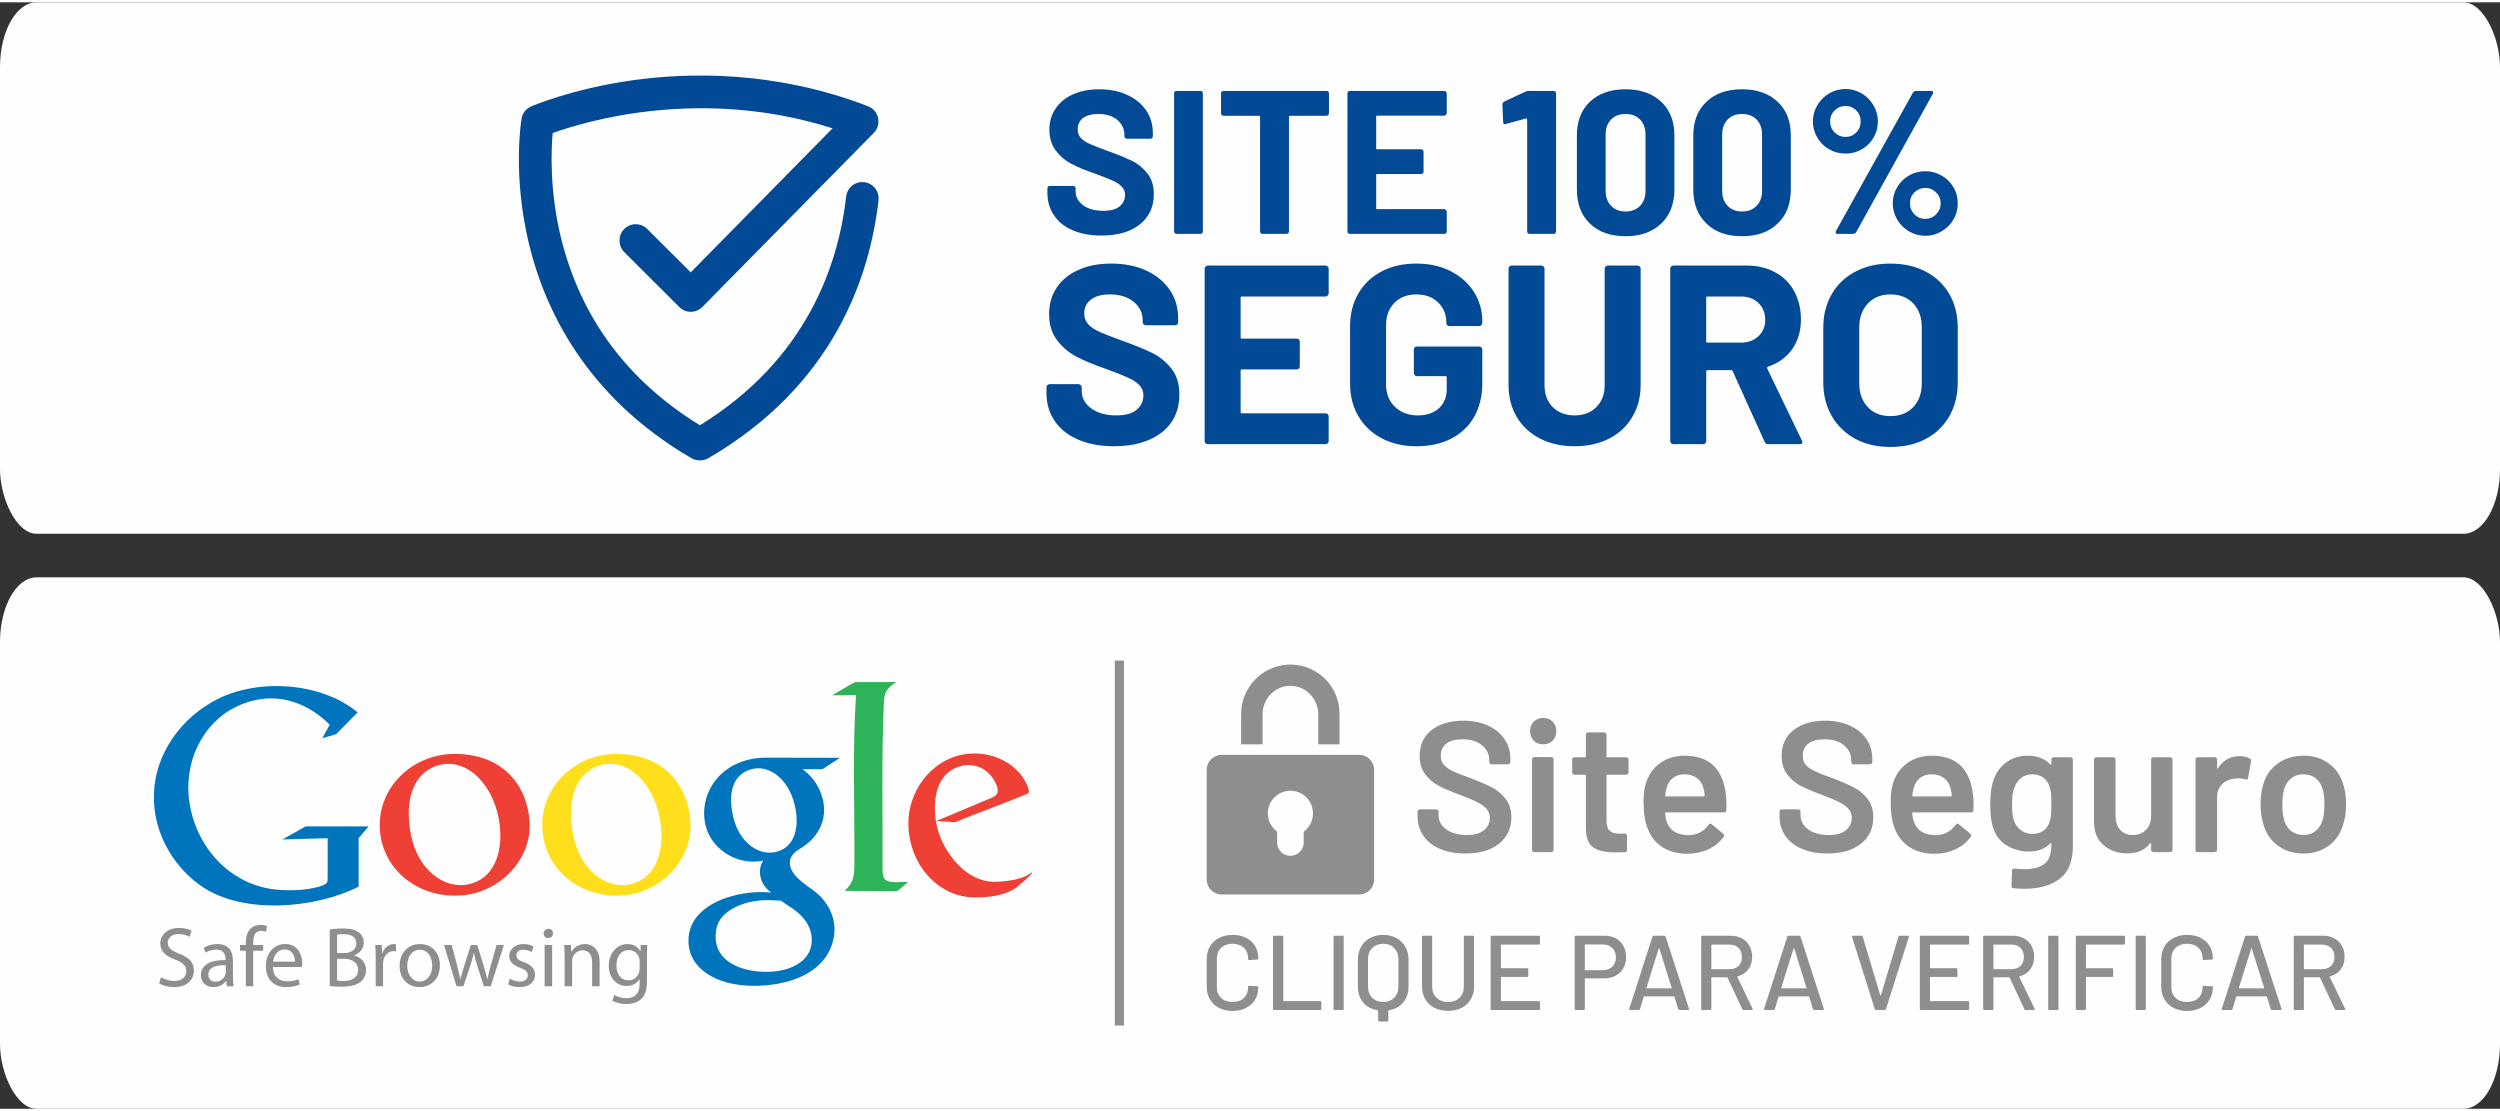 <?xml version="1.0" encoding="UTF-8"?>
<!-- Creator: CorelDRAW -->
<svg xmlns="http://www.w3.org/2000/svg" xmlns:xlink="http://www.w3.org/1999/xlink" xmlns:xodm="http://www.corel.com/coreldraw/odm/2003" xml:space="preserve" width="180px" height="80px" version="1.1" style="shape-rendering:geometricPrecision; text-rendering:geometricPrecision; image-rendering:optimizeQuality; fill-rule:evenodd; clip-rule:evenodd" viewBox="0 0 179.99 79.66">
 <rect x="0" y="0" width="179.99" height="79.66" fill="#333333" stroke="none"/>
 <defs>
  <style type="text/css">
   <![CDATA[
    .str0 {stroke:#8E8E8E;stroke-width:0.66;stroke-miterlimit:22.926}
    .fil8 {fill:none}
    .fil0 {fill:#FEFEFE}
    .fil6 {fill:#0075BE}
    .fil1 {fill:#024996}
    .fil5 {fill:#2EB458}
    .fil4 {fill:#EF4036}
    .fil7 {fill:#FFDF1B}
    .fil9 {fill:#024996;fill-rule:nonzero}
    .fil2 {fill:#8E8E8E;fill-rule:nonzero}
    .fil3 {fill:#8E8E8E;fill-rule:nonzero}
   ]]>
  </style>
 </defs>
 <g id="Camada_x0020_1">
  <rect class="fil0" width="179.99" height="38.26" rx="2.63" ry="4.66"></rect>
  <rect class="fil0" y="41.4" width="179.99" height="38.26" rx="2.63" ry="4.66"></rect>
  <path class="fil1" d="M50.39 32.98c-0.2,0 -0.41,-0.05 -0.59,-0.15 -7.7,-4.47 -10.62,-10.87 -11.72,-15.45 -1.19,-4.96 -0.56,-8.84 -0.53,-9 0.06,-0.39 0.32,-0.72 0.68,-0.88 0.12,-0.05 2.93,-1.27 7.32,-1.89 4.04,-0.57 10.27,-0.7 16.94,1.87 0.37,0.14 0.65,0.46 0.73,0.85 0.08,0.39 -0.03,0.79 -0.31,1.07l-12.34 12.53c-0.22,0.22 -0.52,0.35 -0.83,0.35 0,0 0,0 -0.01,0 -0.31,0 -0.6,-0.12 -0.82,-0.34l-3.97 -3.96c-0.45,-0.46 -0.45,-1.21 0,-1.66 0.46,-0.46 1.2,-0.46 1.66,0l3.13 3.12 10.21 -10.37c-9.52,-3.03 -17.87,-0.48 -20.15,0.34 -0.11,1.24 -0.23,4.12 0.59,7.51 1.41,5.76 4.77,10.31 10.01,13.53 7.67,-4.72 9.97,-11.53 10.53,-16.47 0.07,-0.64 0.65,-1.11 1.3,-1.03 0.64,0.07 1.1,0.65 1.03,1.3 -0.64,5.6 -3.28,13.36 -12.27,18.58 -0.18,0.1 -0.39,0.15 -0.59,0.15z"></path>
  <g id="_2340667679952">
   <path class="fil2" d="M93.86 59.71l0 0.79c0,0.52 -0.43,0.95 -0.96,0.95 -0.52,0 -0.95,-0.43 -0.95,-0.95l0 -0.79c-0.41,-0.3 -0.67,-0.78 -0.67,-1.32 0,-0.9 0.73,-1.63 1.62,-1.63 0.9,0 1.63,0.73 1.63,1.63 0,0.54 -0.26,1.02 -0.67,1.32zm4 -5.53l-9.91 0c-0.59,0 -1.07,0.48 -1.07,1.07l0 7.91c0,0.59 0.48,1.07 1.07,1.07l9.91 0c0.59,0 1.07,-0.48 1.07,-1.07l0 -7.91c0,-0.59 -0.48,-1.07 -1.07,-1.07z"></path>
   <path class="fil2" d="M96.44 51.22l0 0.06 0 1.18 0 0.96 -1.53 0 0 -0.96 0 -1.19c0,-1.05 -0.79,-1.96 -1.82,-2.05l-0.01 0 -0.04 -0.01 -0.05 0 0 0 -0.01 0 -0.02 0 -0.03 0 -0.05 0 -0.04 0 -0.01 0 -0.01 0 -0.01 0 -0.04 0 -0.04 0.01 -0.01 0 -0.03 0 -0.02 0c-1.01,0.12 -1.77,1.01 -1.77,2.05l0 1.19 0 0.96 -1.54 0 0 -0.96 0 -1.18 0 -0.06c0,-0.98 0.4,-1.86 1.04,-2.5 0.58,-0.58 1.36,-0.96 2.23,-1.03l0.01 0c0.02,0 0.05,0 0.08,-0.01l0.01 0c0.02,0 0.05,0 0.08,0l0 0 0.04 0 0.01 0 0.04 0 0.01 0 0.04 0 0 0 0.05 0 0 0c0.03,0 0.05,0 0.08,0l0.01 0c0.03,0.01 0.05,0.01 0.08,0.01l0.01 0c0.87,0.07 1.65,0.45 2.23,1.03 0.64,0.64 1.03,1.52 1.03,2.5z"></path>
  </g>
  <path class="fil3" d="M105.5 61.28c-0.7,0 -1.3,-0.11 -1.82,-0.33 -0.52,-0.22 -0.92,-0.53 -1.2,-0.94 -0.28,-0.4 -0.42,-0.87 -0.42,-1.41l0 -0.33c0,-0.05 0.02,-0.09 0.05,-0.12 0.03,-0.03 0.07,-0.05 0.11,-0.05l1.19 0c0.05,0 0.08,0.02 0.12,0.05 0.03,0.03 0.04,0.07 0.04,0.12l0 0.25c0,0.41 0.18,0.75 0.55,1.02 0.37,0.27 0.86,0.41 1.5,0.41 0.54,0 0.95,-0.12 1.22,-0.35 0.28,-0.23 0.42,-0.53 0.42,-0.89 0,-0.25 -0.08,-0.46 -0.23,-0.64 -0.15,-0.17 -0.37,-0.33 -0.65,-0.47 -0.28,-0.15 -0.7,-0.32 -1.26,-0.54 -0.63,-0.23 -1.14,-0.45 -1.53,-0.65 -0.4,-0.21 -0.72,-0.48 -0.99,-0.84 -0.26,-0.35 -0.39,-0.79 -0.39,-1.31 0,-0.79 0.28,-1.4 0.85,-1.86 0.57,-0.45 1.34,-0.68 2.29,-0.68 0.67,0 1.26,0.12 1.77,0.35 0.51,0.23 0.91,0.55 1.19,0.97 0.29,0.41 0.43,0.89 0.43,1.43l0 0.23c0,0.04 -0.01,0.08 -0.05,0.11 -0.03,0.03 -0.06,0.05 -0.11,0.05l-1.2 0c-0.05,0 -0.08,-0.02 -0.11,-0.05 -0.04,-0.03 -0.05,-0.07 -0.05,-0.11l0 -0.15c0,-0.42 -0.17,-0.77 -0.52,-1.06 -0.34,-0.29 -0.81,-0.43 -1.42,-0.43 -0.49,0 -0.87,0.1 -1.14,0.3 -0.27,0.21 -0.41,0.5 -0.41,0.87 0,0.27 0.07,0.49 0.22,0.66 0.14,0.17 0.35,0.32 0.64,0.46 0.28,0.13 0.72,0.31 1.32,0.52 0.63,0.24 1.14,0.46 1.52,0.66 0.37,0.19 0.7,0.47 0.97,0.82 0.27,0.35 0.41,0.79 0.41,1.32 0,0.8 -0.3,1.43 -0.89,1.91 -0.59,0.47 -1.4,0.7 -2.42,0.7zm5.61 -7.86c-0.28,0 -0.51,-0.09 -0.69,-0.27 -0.17,-0.18 -0.26,-0.41 -0.26,-0.68 0,-0.28 0.09,-0.5 0.26,-0.68 0.18,-0.18 0.41,-0.27 0.69,-0.27 0.27,0 0.5,0.09 0.68,0.27 0.17,0.18 0.26,0.4 0.26,0.68 0,0.27 -0.09,0.5 -0.26,0.68 -0.18,0.18 -0.41,0.27 -0.68,0.27zm-0.65 7.76c-0.04,0 -0.08,-0.02 -0.11,-0.05 -0.03,-0.03 -0.05,-0.07 -0.05,-0.11l0 -6.52c0,-0.05 0.02,-0.08 0.05,-0.11 0.03,-0.04 0.07,-0.05 0.11,-0.05l1.23 0c0.05,0 0.09,0.01 0.12,0.05 0.03,0.03 0.04,0.06 0.04,0.11l0 6.52c0,0.04 -0.01,0.08 -0.04,0.11 -0.03,0.03 -0.07,0.05 -0.12,0.05l-1.23 0zm6.79 -5.73c0,0.04 -0.02,0.08 -0.05,0.11 -0.03,0.03 -0.07,0.05 -0.11,0.05l-1.36 0c-0.05,0 -0.07,0.02 -0.07,0.06l0 3.22c0,0.34 0.07,0.59 0.22,0.74 0.15,0.15 0.38,0.22 0.7,0.22l0.4 0c0.05,0 0.08,0.02 0.12,0.05 0.03,0.03 0.04,0.07 0.04,0.11l0 1.01c0,0.09 -0.05,0.15 -0.16,0.17l-0.69 0.01c-0.71,0 -1.23,-0.12 -1.58,-0.36 -0.35,-0.24 -0.52,-0.69 -0.53,-1.36l0 -3.81c0,-0.04 -0.02,-0.06 -0.07,-0.06l-0.76 0c-0.05,0 -0.08,-0.02 -0.11,-0.05 -0.04,-0.03 -0.05,-0.07 -0.05,-0.11l0 -0.94c0,-0.04 0.01,-0.08 0.05,-0.11 0.03,-0.03 0.06,-0.05 0.11,-0.05l0.76 0c0.05,0 0.07,-0.02 0.07,-0.07l0 -1.56c0,-0.04 0.01,-0.08 0.04,-0.11 0.04,-0.03 0.07,-0.05 0.12,-0.05l1.16 0c0.04,0 0.08,0.02 0.11,0.05 0.03,0.03 0.05,0.07 0.05,0.11l0 1.56c0,0.05 0.02,0.07 0.07,0.07l1.36 0c0.04,0 0.08,0.02 0.11,0.05 0.03,0.03 0.05,0.07 0.05,0.11l0 0.94zm7 1.55c0.03,0.22 0.05,0.47 0.05,0.74l-0.01 0.42c0,0.11 -0.06,0.16 -0.16,0.16l-4.18 0c-0.05,0 -0.07,0.02 -0.07,0.07 0.03,0.29 0.07,0.49 0.12,0.6 0.21,0.64 0.74,0.96 1.56,0.97 0.61,0 1.09,-0.25 1.45,-0.75 0.03,-0.05 0.08,-0.08 0.13,-0.08 0.04,0 0.07,0.02 0.09,0.04l0.83 0.68c0.08,0.07 0.09,0.14 0.04,0.22 -0.27,0.39 -0.64,0.69 -1.1,0.91 -0.46,0.21 -0.97,0.32 -1.53,0.32 -0.69,0 -1.28,-0.16 -1.77,-0.47 -0.49,-0.31 -0.84,-0.75 -1.06,-1.31 -0.21,-0.48 -0.31,-1.15 -0.31,-2 0,-0.52 0.05,-0.94 0.16,-1.26 0.18,-0.62 0.52,-1.11 1.01,-1.47 0.49,-0.36 1.09,-0.55 1.78,-0.55 1.76,0 2.75,0.92 2.97,2.76zm-2.97 -1.42c-0.33,0 -0.6,0.08 -0.82,0.25 -0.22,0.16 -0.37,0.39 -0.46,0.69 -0.05,0.15 -0.09,0.34 -0.11,0.58 -0.01,0.05 0,0.07 0.06,0.07l2.71 0c0.04,0 0.07,-0.02 0.07,-0.07 -0.02,-0.22 -0.05,-0.39 -0.08,-0.5 -0.08,-0.32 -0.24,-0.57 -0.48,-0.75 -0.23,-0.18 -0.53,-0.27 -0.89,-0.27zm10.27 5.7c-0.69,0 -1.3,-0.11 -1.81,-0.33 -0.52,-0.22 -0.92,-0.53 -1.2,-0.94 -0.28,-0.4 -0.42,-0.87 -0.42,-1.41l0 -0.33c0,-0.05 0.02,-0.09 0.05,-0.12 0.03,-0.03 0.07,-0.05 0.11,-0.05l1.19 0c0.04,0 0.08,0.02 0.11,0.05 0.04,0.03 0.05,0.07 0.05,0.12l0 0.25c0,0.41 0.18,0.75 0.55,1.02 0.36,0.27 0.86,0.41 1.49,0.41 0.55,0 0.96,-0.12 1.23,-0.35 0.28,-0.23 0.42,-0.53 0.42,-0.89 0,-0.25 -0.08,-0.46 -0.23,-0.64 -0.15,-0.17 -0.37,-0.33 -0.65,-0.47 -0.28,-0.15 -0.7,-0.32 -1.26,-0.54 -0.63,-0.23 -1.14,-0.45 -1.54,-0.65 -0.39,-0.21 -0.71,-0.48 -0.98,-0.84 -0.26,-0.35 -0.39,-0.79 -0.39,-1.31 0,-0.79 0.28,-1.4 0.85,-1.86 0.57,-0.45 1.33,-0.68 2.29,-0.68 0.66,0 1.25,0.12 1.77,0.35 0.51,0.23 0.91,0.55 1.19,0.97 0.29,0.41 0.43,0.89 0.43,1.43l0 0.23c0,0.04 -0.02,0.08 -0.05,0.11 -0.03,0.03 -0.07,0.05 -0.11,0.05l-1.2 0c-0.05,0 -0.09,-0.02 -0.12,-0.05 -0.03,-0.03 -0.04,-0.07 -0.04,-0.11l0 -0.15c0,-0.42 -0.17,-0.77 -0.52,-1.06 -0.34,-0.29 -0.81,-0.43 -1.42,-0.43 -0.49,0 -0.87,0.1 -1.14,0.3 -0.27,0.21 -0.41,0.5 -0.41,0.87 0,0.27 0.07,0.49 0.21,0.66 0.15,0.17 0.36,0.32 0.65,0.46 0.28,0.13 0.72,0.31 1.32,0.52 0.63,0.24 1.14,0.46 1.51,0.66 0.38,0.19 0.71,0.47 0.98,0.82 0.27,0.35 0.41,0.79 0.41,1.32 0,0.8 -0.3,1.43 -0.89,1.91 -0.59,0.47 -1.4,0.7 -2.43,0.7zm10.49 -4.28c0.03,0.22 0.05,0.47 0.05,0.74l-0.01 0.42c0,0.11 -0.05,0.16 -0.16,0.16l-4.18 0c-0.05,0 -0.07,0.02 -0.07,0.07 0.03,0.29 0.07,0.49 0.12,0.6 0.22,0.64 0.74,0.96 1.56,0.97 0.61,0 1.09,-0.25 1.45,-0.75 0.03,-0.05 0.08,-0.08 0.13,-0.08 0.04,0 0.07,0.02 0.09,0.04l0.83 0.68c0.08,0.07 0.1,0.14 0.04,0.22 -0.27,0.39 -0.64,0.69 -1.1,0.91 -0.46,0.21 -0.97,0.32 -1.53,0.32 -0.69,0 -1.28,-0.16 -1.77,-0.47 -0.48,-0.31 -0.84,-0.75 -1.06,-1.31 -0.21,-0.48 -0.31,-1.15 -0.31,-2 0,-0.52 0.06,-0.94 0.16,-1.26 0.18,-0.62 0.52,-1.11 1.01,-1.47 0.49,-0.36 1.09,-0.55 1.78,-0.55 1.76,0 2.75,0.92 2.97,2.76zm-2.97 -1.42c-0.33,0 -0.6,0.08 -0.82,0.25 -0.22,0.16 -0.37,0.39 -0.46,0.69 -0.05,0.15 -0.09,0.34 -0.11,0.58 -0.01,0.05 0,0.07 0.06,0.07l2.71 0c0.04,0 0.07,-0.02 0.07,-0.07 -0.02,-0.22 -0.05,-0.39 -0.08,-0.5 -0.08,-0.32 -0.24,-0.57 -0.48,-0.75 -0.23,-0.18 -0.53,-0.27 -0.89,-0.27zm8.62 -1.07c0,-0.04 0.01,-0.08 0.05,-0.11 0.03,-0.03 0.06,-0.05 0.11,-0.05l1.23 0c0.04,0 0.08,0.02 0.11,0.05 0.03,0.03 0.05,0.07 0.05,0.11l0 6.21c0,1.12 -0.32,1.91 -0.96,2.39 -0.63,0.47 -1.47,0.71 -2.5,0.71 -0.28,0 -0.55,-0.01 -0.82,-0.04 -0.09,-0.01 -0.14,-0.07 -0.14,-0.17l0.04 -1.1c0,-0.1 0.06,-0.14 0.18,-0.14 0.26,0.02 0.49,0.04 0.7,0.04 0.67,0 1.16,-0.14 1.47,-0.4 0.32,-0.26 0.48,-0.7 0.48,-1.33l0 -0.1c0,-0.03 -0.01,-0.05 -0.03,-0.05 -0.02,-0.01 -0.03,0 -0.05,0.02 -0.37,0.39 -0.88,0.59 -1.55,0.59 -0.58,0 -1.11,-0.15 -1.59,-0.44 -0.48,-0.3 -0.82,-0.75 -1,-1.35 -0.12,-0.42 -0.18,-0.96 -0.18,-1.62 0,-0.74 0.08,-1.3 0.22,-1.7 0.18,-0.54 0.48,-0.97 0.92,-1.3 0.44,-0.32 0.95,-0.49 1.54,-0.49 0.7,0 1.25,0.21 1.64,0.62 0.02,0.03 0.03,0.03 0.05,0.03 0.02,-0.01 0.03,-0.03 0.03,-0.06l0 -0.32zm-0.1 4.4c0.04,-0.14 0.07,-0.28 0.08,-0.44 0.01,-0.15 0.02,-0.41 0.02,-0.75 0,-0.34 -0.01,-0.58 -0.02,-0.73 -0.01,-0.15 -0.04,-0.29 -0.09,-0.43 -0.07,-0.3 -0.21,-0.53 -0.43,-0.71 -0.22,-0.18 -0.5,-0.27 -0.84,-0.27 -0.32,0 -0.59,0.09 -0.81,0.27 -0.22,0.18 -0.38,0.41 -0.48,0.71 -0.11,0.24 -0.16,0.64 -0.16,1.17 0,0.55 0.04,0.94 0.13,1.16 0.09,0.29 0.25,0.52 0.49,0.7 0.23,0.19 0.52,0.28 0.85,0.28 0.34,0 0.62,-0.09 0.84,-0.27 0.21,-0.18 0.35,-0.41 0.42,-0.69zm7.28 -4.4c0,-0.04 0.02,-0.08 0.05,-0.11 0.03,-0.03 0.07,-0.05 0.11,-0.05l1.22 0c0.04,0 0.08,0.02 0.11,0.05 0.03,0.03 0.05,0.07 0.05,0.11l0 6.51c0,0.04 -0.02,0.08 -0.05,0.11 -0.03,0.03 -0.07,0.05 -0.11,0.05l-1.22 0c-0.04,0 -0.08,-0.02 -0.11,-0.05 -0.03,-0.03 -0.05,-0.07 -0.05,-0.11l0 -0.43c0,-0.03 0,-0.05 -0.02,-0.05 -0.02,-0.01 -0.04,0 -0.06,0.02 -0.36,0.47 -0.91,0.71 -1.64,0.71 -0.68,0 -1.24,-0.2 -1.7,-0.59 -0.46,-0.39 -0.69,-0.95 -0.69,-1.67l0 -4.5c0,-0.04 0.02,-0.08 0.05,-0.11 0.03,-0.03 0.07,-0.05 0.11,-0.05l1.23 0c0.04,0 0.08,0.02 0.11,0.05 0.03,0.03 0.05,0.07 0.05,0.11l0 4.06c0,0.42 0.11,0.75 0.33,1 0.22,0.25 0.52,0.38 0.91,0.38 0.4,0 0.72,-0.13 0.96,-0.38 0.24,-0.25 0.36,-0.58 0.36,-1l0 -4.06zm6.38 -0.24c0.28,0 0.53,0.06 0.74,0.18 0.07,0.03 0.1,0.1 0.08,0.2l-0.22 1.2c-0.01,0.1 -0.08,0.14 -0.19,0.09 -0.13,-0.04 -0.29,-0.07 -0.47,-0.07 -0.11,0 -0.2,0.01 -0.27,0.02 -0.37,0.02 -0.68,0.15 -0.93,0.39 -0.25,0.25 -0.37,0.56 -0.37,0.96l0 3.78c0,0.04 -0.02,0.08 -0.05,0.11 -0.03,0.03 -0.07,0.05 -0.11,0.05l-1.23 0c-0.05,0 -0.09,-0.02 -0.12,-0.05 -0.03,-0.03 -0.04,-0.07 -0.04,-0.11l0 -6.51c0,-0.04 0.01,-0.08 0.04,-0.11 0.03,-0.03 0.07,-0.05 0.12,-0.05l1.23 0c0.04,0 0.08,0.02 0.11,0.05 0.03,0.03 0.05,0.07 0.05,0.11l0 0.6c0,0.04 0,0.06 0.02,0.06 0.01,0.01 0.02,0 0.04,-0.03 0.38,-0.58 0.9,-0.87 1.57,-0.87zm4.6 7.01c-0.7,0 -1.3,-0.17 -1.81,-0.53 -0.5,-0.36 -0.85,-0.85 -1.06,-1.48 -0.15,-0.48 -0.23,-0.99 -0.23,-1.53 0,-0.57 0.08,-1.07 0.22,-1.52 0.2,-0.62 0.56,-1.11 1.07,-1.45 0.5,-0.35 1.11,-0.53 1.83,-0.53 0.67,0 1.26,0.18 1.75,0.53 0.5,0.34 0.85,0.82 1.05,1.44 0.16,0.43 0.24,0.93 0.24,1.52 0,0.56 -0.07,1.07 -0.23,1.52 -0.2,0.64 -0.55,1.13 -1.05,1.49 -0.5,0.36 -1.09,0.54 -1.78,0.54zm0 -1.33c0.33,0 0.62,-0.1 0.85,-0.28 0.24,-0.19 0.41,-0.45 0.52,-0.79 0.08,-0.29 0.13,-0.67 0.13,-1.12 0,-0.48 -0.05,-0.86 -0.13,-1.12 -0.1,-0.34 -0.27,-0.6 -0.51,-0.79 -0.24,-0.18 -0.54,-0.27 -0.88,-0.27 -0.33,0 -0.62,0.09 -0.86,0.27 -0.24,0.19 -0.41,0.45 -0.52,0.79 -0.09,0.31 -0.13,0.68 -0.13,1.12 0,0.43 0.04,0.81 0.13,1.12 0.1,0.34 0.27,0.6 0.51,0.79 0.25,0.18 0.55,0.28 0.89,0.28z"></path>
  <g id="_2340667683936">
   <path class="fil3" d="M11.59 70.19c0.24,0.14 0.59,0.27 0.96,0.27 0.55,0 0.86,-0.29 0.86,-0.71 0,-0.38 -0.22,-0.6 -0.77,-0.82 -0.68,-0.24 -1.1,-0.59 -1.1,-1.17 0,-0.64 0.54,-1.12 1.34,-1.12 0.42,0 0.73,0.1 0.91,0.2l-0.14 0.44c-0.14,-0.08 -0.41,-0.2 -0.79,-0.2 -0.56,0 -0.78,0.34 -0.78,0.62 0,0.38 0.26,0.57 0.83,0.8 0.69,0.27 1.05,0.6 1.05,1.21 0,0.64 -0.47,1.19 -1.45,1.19 -0.4,0 -0.83,-0.12 -1.05,-0.27l0.13 -0.44z"></path>
   <path class="fil3" d="M16.33 70.84l-0.04 -0.38 -0.02 0c-0.17,0.24 -0.48,0.44 -0.91,0.44 -0.6,0 -0.9,-0.42 -0.9,-0.85 0,-0.71 0.63,-1.11 1.78,-1.1l0 -0.06c0,-0.25 -0.07,-0.69 -0.67,-0.69 -0.28,0 -0.57,0.09 -0.78,0.22l-0.12 -0.35c0.25,-0.16 0.6,-0.27 0.98,-0.27 0.9,0 1.12,0.62 1.12,1.22l0 1.11c0,0.25 0.02,0.5 0.05,0.71l-0.49 0zm-0.08 -1.52l0 0c-0.59,-0.01 -1.25,0.1 -1.25,0.67 0,0.35 0.23,0.52 0.5,0.52 0.39,0 0.64,-0.25 0.72,-0.5 0.02,-0.06 0.03,-0.12 0.03,-0.17l0 -0.52z"></path>
   <path class="fil3" d="M17.7 70.84l0 -2.56 -0.42 0 0 -0.41 0.42 0 0 -0.14c0,-0.42 0.09,-0.8 0.34,-1.04 0.2,-0.19 0.47,-0.27 0.72,-0.27 0.19,0 0.36,0.04 0.46,0.08l-0.07 0.42c-0.08,-0.04 -0.19,-0.07 -0.34,-0.07 -0.46,0 -0.58,0.41 -0.58,0.86l0 0.16 0.72 0 0 0.41 -0.72 0 0 2.56 -0.53 0z"></path>
   <path class="fil3" d="M19.65 69.45c0.02,0.73 0.48,1.03 1.02,1.03 0.39,0 0.62,-0.07 0.82,-0.15l0.09 0.38c-0.19,0.09 -0.51,0.19 -0.98,0.19 -0.92,0 -1.46,-0.6 -1.46,-1.5 0,-0.89 0.53,-1.6 1.39,-1.6 0.97,0 1.23,0.85 1.23,1.4 0,0.11 -0.02,0.2 -0.02,0.25l-2.09 0zm1.59 -0.38l0 0c0,-0.35 -0.15,-0.88 -0.75,-0.88 -0.55,0 -0.79,0.5 -0.83,0.88l1.58 0z"></path>
   <path class="fil3" d="M23.74 66.76c0.23,-0.05 0.6,-0.08 0.98,-0.08 0.53,0 0.87,0.09 1.13,0.3 0.21,0.15 0.34,0.4 0.34,0.72 0,0.4 -0.26,0.75 -0.7,0.91l0 0.01c0.4,0.1 0.86,0.43 0.86,1.04 0,0.36 -0.14,0.63 -0.35,0.83 -0.29,0.26 -0.76,0.38 -1.43,0.38 -0.37,0 -0.65,-0.02 -0.83,-0.05l0 -4.06zm0.53 1.69l0 0 0.49 0c0.56,0 0.89,-0.29 0.89,-0.69 0,-0.48 -0.36,-0.67 -0.9,-0.67 -0.25,0 -0.39,0.01 -0.48,0.03l0 1.33zm0 1.98l0 0c0.11,0.02 0.26,0.03 0.45,0.03 0.55,0 1.06,-0.21 1.06,-0.81 0,-0.56 -0.48,-0.79 -1.06,-0.79l-0.45 0 0 1.57z"></path>
   <path class="fil3" d="M27.05 68.8c0,-0.35 -0.01,-0.65 -0.03,-0.93l0.47 0 0.02 0.58 0.03 0c0.13,-0.4 0.46,-0.65 0.82,-0.65 0.06,0 0.1,0.01 0.15,0.02l0 0.51c-0.05,-0.01 -0.11,-0.02 -0.18,-0.02 -0.38,0 -0.65,0.29 -0.73,0.69 -0.01,0.08 -0.02,0.16 -0.02,0.26l0 1.58 -0.53 0 0 -2.04z"></path>
   <path class="fil3" d="M31.67 69.33c0,1.1 -0.76,1.57 -1.47,1.57 -0.81,0 -1.43,-0.58 -1.43,-1.52 0,-0.99 0.65,-1.58 1.47,-1.58 0.86,0 1.43,0.62 1.43,1.53zm-2.35 0.03l0 0c0,0.65 0.37,1.14 0.9,1.14 0.52,0 0.9,-0.48 0.9,-1.15 0,-0.5 -0.25,-1.14 -0.89,-1.14 -0.63,0 -0.91,0.59 -0.91,1.15z"></path>
   <path class="fil3" d="M32.52 67.87l0.4 1.51c0.08,0.33 0.16,0.64 0.22,0.94l0.02 0c0.06,-0.3 0.16,-0.62 0.26,-0.94l0.48 -1.51 0.46 0 0.46 1.48c0.11,0.36 0.19,0.67 0.26,0.97l0.02 0c0.05,-0.3 0.13,-0.61 0.23,-0.96l0.42 -1.49 0.53 0 -0.95 2.97 -0.49 0 -0.46 -1.42c-0.1,-0.33 -0.19,-0.62 -0.26,-0.97l-0.01 0c-0.08,0.35 -0.17,0.66 -0.27,0.98l-0.48 1.41 -0.49 0 -0.9 -2.97 0.55 0z"></path>
   <path class="fil3" d="M36.71 70.29c0.16,0.1 0.44,0.21 0.71,0.21 0.39,0 0.58,-0.2 0.58,-0.44 0,-0.26 -0.15,-0.4 -0.55,-0.55 -0.54,-0.19 -0.79,-0.48 -0.79,-0.84 0,-0.47 0.39,-0.87 1.03,-0.87 0.3,0 0.56,0.09 0.72,0.19l-0.13 0.39c-0.12,-0.07 -0.33,-0.17 -0.61,-0.17 -0.32,0 -0.49,0.18 -0.49,0.4 0,0.25 0.17,0.36 0.56,0.5 0.52,0.2 0.78,0.46 0.78,0.9 0,0.52 -0.41,0.89 -1.11,0.89 -0.33,0 -0.63,-0.08 -0.83,-0.2l0.13 -0.41z"></path>
   <path class="fil3" d="M39.81 67.04c0.01,0.18 -0.13,0.33 -0.34,0.33 -0.19,0 -0.33,-0.15 -0.33,-0.33 0,-0.19 0.15,-0.34 0.34,-0.34 0.2,0 0.33,0.15 0.33,0.34zm-0.6 3.8l0 0 0 -2.97 0.54 0 0 2.97 -0.54 0z"></path>
   <path class="fil3" d="M40.65 68.67c0,-0.3 -0.01,-0.55 -0.03,-0.8l0.48 0 0.03 0.49 0.01 0c0.15,-0.28 0.49,-0.56 0.98,-0.56 0.41,0 1.05,0.25 1.05,1.27l0 1.77 -0.54 0 0 -1.71c0,-0.48 -0.18,-0.88 -0.68,-0.88 -0.36,0 -0.64,0.25 -0.73,0.55 -0.02,0.07 -0.03,0.16 -0.03,0.25l0 1.79 -0.54 0 0 -2.17z"></path>
   <path class="fil3" d="M46.6 67.87c-0.01,0.21 -0.02,0.45 -0.02,0.82l0 1.72c0,0.68 -0.14,1.1 -0.42,1.35 -0.29,0.27 -0.71,0.36 -1.08,0.36 -0.36,0 -0.75,-0.09 -0.99,-0.25l0.14 -0.41c0.19,0.13 0.5,0.24 0.87,0.24 0.55,0 0.95,-0.29 0.95,-1.04l0 -0.33 -0.01 0c-0.17,0.27 -0.48,0.49 -0.94,0.49 -0.74,0 -1.27,-0.62 -1.27,-1.44 0,-1.01 0.66,-1.58 1.34,-1.58 0.51,0 0.8,0.27 0.92,0.52l0.02 0 0.02 -0.45 0.47 0zm-0.55 1.17l0 0c0,-0.09 -0.01,-0.17 -0.03,-0.24 -0.1,-0.32 -0.37,-0.57 -0.76,-0.57 -0.51,0 -0.88,0.43 -0.88,1.12 0,0.58 0.29,1.06 0.88,1.06 0.33,0 0.63,-0.2 0.74,-0.55 0.03,-0.09 0.05,-0.19 0.05,-0.29l0 -0.53z"></path>
  </g>
  <g id="_2340667696224">
   <path class="fil4" d="M73.78 57.06c0.33,-0.13 0.36,-0.16 0.24,-0.51 -0.7,-1.99 -3.33,-3.07 -5.58,-2.13 -1.76,0.73 -3.04,2.6 -3.04,4.69 0,2.82 2.03,5.33 4.79,5.33 1.27,0 2.17,-0.18 2.97,-0.69 0.17,-0.16 1.14,-0.93 1.15,-1.1 0,-0.04 -0.14,0.08 -0.35,0.2 -0.62,0.33 -1.56,0.45 -2.29,0.47 -1.49,0.02 -2.67,-0.99 -3.44,-2.19 -0.5,-0.77 -0.82,-1.66 -0.9,-2.6 -0.13,-1.46 0.23,-3.14 1.88,-3.55 1.09,-0.28 2.13,0.34 2.54,1.39 0.18,0.48 0.07,0.73 -0.38,0.91l-3.96 1.66 1.35 0.09c1.61,-0.67 3.41,-1.3 5.02,-1.97z"></path>
   <path class="fil5" d="M61.58 48.94c1,0 1.95,0 2.96,0 -0.41,0.27 -0.55,0.38 -0.73,0.66 -0.13,0.2 -0.16,0.58 -0.18,0.92 -0.17,3.95 -0.07,7.94 -0.09,11.89 0.01,1.07 0.44,0.95 1.84,0.91 -0.21,0.18 -0.56,0.53 -0.82,0.68 -1.27,0 -2.47,-0.03 -3.74,-0.03 0.48,-0.49 0.72,-0.8 0.69,-2.03 0.03,-4.13 -0.14,-8.1 0.12,-12.07 -0.6,0.02 -1.14,0.01 -1.73,0.02 0.56,-0.28 1.09,-0.69 1.68,-0.95z"></path>
   <path class="fil6" d="M56.23 64.68c0.21,0.15 0.43,0.31 0.66,0.45 1.25,0.79 1.64,1.75 1.54,2.64 -0.12,1.07 -1.15,1.91 -2.91,2.02 -1.88,0.11 -4.41,-0.63 -3.94,-3.1 0.25,-1.32 2,-2 3.44,-2.05 0.4,-0.01 0.81,0.02 1.21,0.04zm4.25 -10.29l0 0 -1.27 0.82 -1.44 0c0.61,0.43 1.08,1.04 1.33,1.72 0.28,0.73 0.32,1.53 0.04,2.27 -0.27,0.7 -0.8,1.3 -1.58,1.76 -0.44,0.26 -0.67,0.59 -0.69,0.91 -0.07,0.92 1.05,1.59 1.71,2.08 1.42,1.07 1.98,2.82 1.04,4.51 -0.91,1.62 -3.05,2.34 -5.34,2.35 -2.83,-0.01 -4.62,-1.31 -4.71,-3.08 -0.12,-2.28 2.22,-3.37 4.34,-3.62 0.59,-0.07 1.12,-0.06 1.62,-0.02 -0.75,-0.49 -1.03,-1.5 -0.65,-2.17 0.1,-0.18 0.04,-0.12 -0.15,-0.09 -1.73,0.26 -3.52,-0.87 -3.93,-2.57 -0.22,-0.87 -0.08,-1.78 0.25,-2.49 0.71,-1.54 2.31,-2.39 4.08,-2.39 1.84,0 3.54,0 5.35,0.01zm-3.19 3.76l0 0c0.23,1.37 -0.12,2.66 -1.36,3 -1.26,0.35 -2.66,-0.63 -3.11,-2.39 -0.49,-1.94 0.02,-3.16 1.21,-3.53 1.41,-0.44 2.92,0.83 3.26,2.92z"></path>
   <path class="fil7" d="M44.38 54.11c3.4,0 5.17,2.25 5.33,4.9 0.16,2.63 -2.02,4.99 -4.68,5.27 -3.19,0.34 -5.99,-1.86 -5.99,-5.07 0,-2.81 2.4,-5.1 5.34,-5.1zm3.21 5.24l0 0c0.2,1.94 -0.45,3.74 -2.19,4.14 -1.78,0.41 -3.67,-1.07 -4.14,-3.58 -0.52,-2.75 0.34,-4.56 2.02,-5 1.99,-0.53 4.01,1.48 4.31,4.44z"></path>
   <path class="fil4" d="M32.74 54.11c3.44,0 5.23,2.25 5.39,4.9 0.16,2.63 -2.04,4.99 -4.73,5.27 -3.23,0.34 -6.06,-1.86 -6.06,-5.07 0,-2.81 2.43,-5.1 5.4,-5.1zm3.25 5.24l0 0c0.2,1.94 -0.46,3.74 -2.22,4.14 -1.8,0.41 -3.71,-1.07 -4.19,-3.58 -0.52,-2.75 0.34,-4.56 2.04,-5 2.02,-0.53 4.07,1.48 4.37,4.44z"></path>
   <path class="fil6" d="M24.2 52.69l1.55 -1.57c-2.62,-2.17 -7.12,-2.46 -10.1,-0.95 -2.59,1.31 -4.48,3.91 -4.57,6.82 -0.09,3.06 1.68,5.48 3.49,6.69 2.98,2.01 8.14,1.56 11.25,-0.01l0 -0.29 0 0 0 -3.2 0.72 -0.85 -4.53 0 -1.68 0.94 3.26 -0.09c0,0.91 0,1.91 0,2.82 0,0.4 0.01,0.47 -0.65,0.68 -0.93,0.25 -1.98,0.29 -2.94,0.21 -3.26,-0.27 -5.74,-2.84 -6.32,-6.05 -0.56,-3.04 0.87,-5.92 3.3,-7.11 1.18,-0.58 2.61,-0.85 4.15,-0.36 0.96,0.31 1.84,0.87 2.61,1.64l-0.54 0.97 1 -0.29z"></path>
  </g>
  <line class="fil8 str0" x1="80.59" y1="47.39" x2="80.59" y2="73.67"></line>
  <g id="_2340667704192">
   <path class="fil9" d="M79.31 16.79c-0.79,0 -1.47,-0.12 -2.06,-0.37 -0.59,-0.25 -1.05,-0.61 -1.36,-1.08 -0.32,-0.46 -0.48,-1 -0.48,-1.62l0 -0.33c0,-0.05 0.01,-0.09 0.05,-0.12 0.03,-0.04 0.08,-0.05 0.12,-0.05l1.68 0c0.05,0 0.09,0.01 0.13,0.05 0.03,0.03 0.05,0.07 0.05,0.12l0 0.22c0,0.4 0.18,0.73 0.54,1 0.37,0.27 0.86,0.4 1.47,0.4 0.52,0 0.91,-0.11 1.17,-0.33 0.25,-0.22 0.38,-0.49 0.38,-0.82 0,-0.23 -0.08,-0.43 -0.24,-0.59 -0.15,-0.16 -0.37,-0.31 -0.64,-0.43 -0.27,-0.12 -0.7,-0.29 -1.28,-0.51 -0.66,-0.22 -1.22,-0.45 -1.67,-0.69 -0.46,-0.23 -0.84,-0.55 -1.15,-0.96 -0.31,-0.41 -0.47,-0.91 -0.47,-1.51 0,-0.59 0.16,-1.1 0.46,-1.54 0.3,-0.44 0.73,-0.78 1.27,-1.02 0.54,-0.23 1.16,-0.35 1.86,-0.35 0.75,0 1.41,0.13 2,0.4 0.58,0.26 1.04,0.63 1.37,1.11 0.32,0.47 0.49,1.02 0.49,1.65l0 0.22c0,0.05 -0.02,0.09 -0.05,0.13 -0.04,0.03 -0.08,0.05 -0.13,0.05l-1.69 0c-0.05,0 -0.09,-0.02 -0.12,-0.05 -0.04,-0.04 -0.06,-0.08 -0.06,-0.13l0 -0.12c0,-0.41 -0.17,-0.76 -0.5,-1.05 -0.34,-0.29 -0.81,-0.43 -1.39,-0.43 -0.46,0 -0.83,0.1 -1.09,0.29 -0.25,0.2 -0.38,0.47 -0.38,0.81 0,0.25 0.07,0.45 0.22,0.62 0.16,0.17 0.38,0.32 0.68,0.45 0.3,0.13 0.76,0.31 1.39,0.54 0.7,0.25 1.24,0.48 1.64,0.67 0.4,0.2 0.76,0.49 1.07,0.88 0.32,0.39 0.48,0.89 0.48,1.51 0,0.92 -0.34,1.65 -1.01,2.18 -0.68,0.54 -1.6,0.8 -2.75,0.8zm5.4 -0.12c-0.05,0 -0.09,-0.01 -0.13,-0.05 -0.03,-0.03 -0.05,-0.07 -0.05,-0.12l0 -9.95c0,-0.05 0.02,-0.09 0.05,-0.12 0.04,-0.04 0.08,-0.05 0.13,-0.05l1.72 0c0.05,0 0.09,0.01 0.12,0.05 0.04,0.03 0.05,0.07 0.05,0.12l0 9.95c0,0.05 -0.01,0.09 -0.05,0.12 -0.03,0.04 -0.07,0.05 -0.12,0.05l-1.72 0zm10.8 -10.29c0.04,0 0.09,0.01 0.12,0.05 0.03,0.03 0.05,0.07 0.05,0.12l0 1.44c0,0.05 -0.02,0.1 -0.05,0.13 -0.03,0.03 -0.08,0.05 -0.12,0.05l-2.64 0c-0.05,0 -0.07,0.03 -0.07,0.07l0 8.26c0,0.05 -0.02,0.09 -0.05,0.12 -0.04,0.04 -0.08,0.05 -0.13,0.05l-1.72 0c-0.05,0 -0.09,-0.01 -0.13,-0.05 -0.03,-0.03 -0.05,-0.07 -0.05,-0.12l0 -8.26c0,-0.04 -0.02,-0.07 -0.07,-0.07l-2.56 0c-0.05,0 -0.09,-0.02 -0.13,-0.05 -0.03,-0.03 -0.05,-0.08 -0.05,-0.13l0 -1.44c0,-0.05 0.02,-0.09 0.05,-0.12 0.04,-0.04 0.08,-0.05 0.13,-0.05l7.42 0zm8.65 1.6c0,0.05 -0.02,0.09 -0.06,0.12 -0.03,0.04 -0.07,0.06 -0.12,0.06l-4.83 0c-0.05,0 -0.07,0.02 -0.07,0.07l0 2.28c0,0.05 0.02,0.07 0.07,0.07l3.17 0c0.05,0 0.09,0.02 0.12,0.06 0.04,0.03 0.05,0.07 0.05,0.12l0 1.43c0,0.05 -0.01,0.09 -0.05,0.12 -0.03,0.04 -0.07,0.05 -0.12,0.05l-3.17 0c-0.05,0 -0.07,0.03 -0.07,0.08l0 2.38c0,0.05 0.02,0.07 0.07,0.07l4.83 0c0.05,0 0.09,0.02 0.12,0.06 0.04,0.03 0.06,0.07 0.06,0.12l0 1.43c0,0.05 -0.02,0.09 -0.06,0.12 -0.03,0.04 -0.07,0.05 -0.12,0.05l-6.8 0c-0.05,0 -0.09,-0.01 -0.12,-0.05 -0.04,-0.03 -0.05,-0.07 -0.05,-0.12l0 -9.95c0,-0.05 0.01,-0.09 0.05,-0.12 0.03,-0.04 0.07,-0.05 0.12,-0.05l6.8 0c0.05,0 0.09,0.01 0.12,0.05 0.04,0.03 0.06,0.07 0.06,0.12l0 1.43zm5.69 -1.56c0.05,-0.03 0.12,-0.04 0.22,-0.04l1.78 0c0.05,0 0.09,0.01 0.13,0.05 0.03,0.03 0.05,0.07 0.05,0.12l0 9.95c0,0.05 -0.02,0.09 -0.05,0.12 -0.04,0.04 -0.08,0.05 -0.13,0.05l-1.72 0c-0.05,0 -0.09,-0.01 -0.13,-0.05 -0.03,-0.03 -0.05,-0.07 -0.05,-0.12l0 -8.06c0,-0.02 -0.01,-0.04 -0.03,-0.06 -0.02,-0.02 -0.04,-0.03 -0.06,-0.02l-1.45 0.4 -0.06 0.01c-0.09,0 -0.13,-0.05 -0.13,-0.16l-0.05 -1.26c0,-0.1 0.05,-0.17 0.14,-0.21l1.54 -0.72zm7.18 10.42c-1.08,0 -1.93,-0.3 -2.56,-0.91 -0.63,-0.6 -0.94,-1.42 -0.94,-2.46l0 -3.89c0,-1.02 0.31,-1.83 0.94,-2.42 0.63,-0.6 1.48,-0.9 2.56,-0.9 1.08,0 1.93,0.3 2.57,0.9 0.63,0.59 0.95,1.4 0.95,2.42l0 3.89c0,1.04 -0.32,1.86 -0.95,2.46 -0.64,0.61 -1.49,0.91 -2.57,0.91zm0 -1.78c0.44,0 0.79,-0.14 1.05,-0.41 0.26,-0.27 0.39,-0.63 0.39,-1.08l0 -4.05c0,-0.45 -0.13,-0.81 -0.39,-1.08 -0.26,-0.27 -0.61,-0.4 -1.05,-0.4 -0.43,0 -0.78,0.13 -1.04,0.4 -0.26,0.27 -0.39,0.63 -0.39,1.08l0 4.05c0,0.45 0.13,0.81 0.39,1.08 0.26,0.27 0.61,0.41 1.04,0.41zm8.39 1.78c-1.08,0 -1.94,-0.3 -2.56,-0.91 -0.63,-0.6 -0.95,-1.42 -0.95,-2.46l0 -3.89c0,-1.02 0.32,-1.83 0.95,-2.42 0.62,-0.6 1.48,-0.9 2.56,-0.9 1.07,0 1.93,0.3 2.56,0.9 0.64,0.59 0.95,1.4 0.95,2.42l0 3.89c0,1.04 -0.31,1.86 -0.95,2.46 -0.63,0.61 -1.49,0.91 -2.56,0.91zm0 -1.78c0.44,0 0.79,-0.14 1.05,-0.41 0.26,-0.27 0.39,-0.63 0.39,-1.08l0 -4.05c0,-0.45 -0.13,-0.81 -0.39,-1.08 -0.26,-0.27 -0.61,-0.4 -1.05,-0.4 -0.44,0 -0.78,0.13 -1.04,0.4 -0.26,0.27 -0.39,0.63 -0.39,1.08l0 4.05c0,0.45 0.13,0.81 0.39,1.08 0.26,0.27 0.6,0.41 1.04,0.41zm7.46 -4.17c-0.44,0 -0.83,-0.1 -1.19,-0.31 -0.36,-0.2 -0.64,-0.48 -0.85,-0.84 -0.21,-0.36 -0.32,-0.75 -0.32,-1.17 0,-0.42 0.11,-0.81 0.32,-1.16 0.21,-0.36 0.49,-0.64 0.85,-0.85 0.36,-0.21 0.75,-0.32 1.19,-0.32 0.42,0 0.8,0.11 1.16,0.32 0.35,0.21 0.63,0.49 0.84,0.85 0.21,0.35 0.32,0.74 0.32,1.16 0,0.42 -0.1,0.81 -0.31,1.17 -0.21,0.36 -0.49,0.64 -0.85,0.84 -0.35,0.21 -0.74,0.31 -1.16,0.31zm-0.58 5.78c-0.07,0 -0.11,-0.01 -0.13,-0.05 -0.02,-0.04 -0.02,-0.09 0.01,-0.15l5.55 -9.98c0.05,-0.07 0.12,-0.11 0.22,-0.11l1.09 0c0.07,0 0.11,0.02 0.13,0.05 0.02,0.04 0.02,0.09 -0.01,0.15l-5.53 9.98c-0.05,0.08 -0.13,0.11 -0.23,0.11l-1.1 0zm0.58 -6.98c0.3,0 0.56,-0.11 0.77,-0.33 0.21,-0.21 0.31,-0.48 0.31,-0.79 0,-0.31 -0.1,-0.57 -0.31,-0.78 -0.21,-0.22 -0.47,-0.33 -0.77,-0.33 -0.32,0 -0.58,0.11 -0.8,0.33 -0.21,0.21 -0.32,0.47 -0.32,0.78 0,0.31 0.11,0.58 0.32,0.79 0.22,0.22 0.48,0.33 0.8,0.33zm5.73 7.12c-0.42,0 -0.81,-0.11 -1.17,-0.32 -0.35,-0.21 -0.64,-0.49 -0.85,-0.85 -0.21,-0.36 -0.32,-0.75 -0.32,-1.17 0,-0.42 0.11,-0.81 0.32,-1.16 0.21,-0.36 0.5,-0.64 0.85,-0.84 0.36,-0.21 0.75,-0.31 1.17,-0.31 0.43,0 0.81,0.1 1.17,0.31 0.36,0.2 0.65,0.48 0.86,0.84 0.21,0.35 0.31,0.74 0.31,1.16 0,0.42 -0.1,0.81 -0.31,1.17 -0.21,0.36 -0.5,0.64 -0.86,0.85 -0.36,0.21 -0.74,0.32 -1.17,0.32zm0 -1.22c0.31,0 0.57,-0.11 0.78,-0.33 0.22,-0.21 0.33,-0.48 0.33,-0.79 0,-0.31 -0.11,-0.57 -0.33,-0.78 -0.21,-0.22 -0.47,-0.33 -0.78,-0.33 -0.3,0 -0.56,0.11 -0.78,0.32 -0.21,0.21 -0.32,0.47 -0.32,0.79 0,0.31 0.11,0.58 0.32,0.79 0.21,0.22 0.47,0.33 0.78,0.33z"></path>
   <path class="fil9" d="M80.21 31.96c-0.98,0 -1.84,-0.16 -2.57,-0.47 -0.74,-0.31 -1.3,-0.76 -1.7,-1.34 -0.4,-0.58 -0.6,-1.26 -0.6,-2.03l0 -0.4c0,-0.07 0.02,-0.12 0.07,-0.16 0.04,-0.04 0.09,-0.07 0.15,-0.07l2.1 0c0.06,0 0.11,0.03 0.15,0.07 0.05,0.04 0.07,0.09 0.07,0.16l0 0.27c0,0.49 0.22,0.9 0.68,1.24 0.45,0.34 1.06,0.51 1.83,0.51 0.65,0 1.14,-0.14 1.46,-0.42 0.31,-0.27 0.47,-0.61 0.47,-1.02 0,-0.29 -0.09,-0.54 -0.29,-0.74 -0.2,-0.2 -0.46,-0.38 -0.8,-0.53 -0.34,-0.16 -0.87,-0.37 -1.61,-0.64 -0.82,-0.28 -1.51,-0.57 -2.08,-0.86 -0.57,-0.29 -1.05,-0.7 -1.43,-1.2 -0.39,-0.51 -0.58,-1.14 -0.58,-1.89 0,-0.73 0.19,-1.37 0.57,-1.93 0.38,-0.55 0.9,-0.97 1.58,-1.26 0.67,-0.3 1.45,-0.44 2.33,-0.44 0.93,0 1.76,0.16 2.49,0.49 0.73,0.33 1.3,0.8 1.71,1.39 0.41,0.59 0.61,1.28 0.61,2.07l0 0.27c0,0.06 -0.02,0.11 -0.06,0.16 -0.05,0.04 -0.1,0.06 -0.16,0.06l-2.11 0c-0.06,0 -0.12,-0.02 -0.16,-0.06 -0.04,-0.05 -0.06,-0.1 -0.06,-0.16l0 -0.15c0,-0.51 -0.21,-0.95 -0.64,-1.31 -0.42,-0.36 -1,-0.54 -1.73,-0.54 -0.58,0 -1.03,0.12 -1.35,0.37 -0.33,0.24 -0.49,0.58 -0.49,1.01 0,0.3 0.1,0.56 0.29,0.77 0.19,0.21 0.47,0.39 0.84,0.56 0.37,0.16 0.95,0.39 1.74,0.67 0.87,0.32 1.55,0.6 2.04,0.84 0.5,0.25 0.95,0.61 1.35,1.1 0.39,0.48 0.59,1.11 0.59,1.88 0,1.15 -0.42,2.06 -1.26,2.73 -0.85,0.66 -1.99,1 -3.44,1zm15.45 -11c0,0.06 -0.02,0.11 -0.07,0.15 -0.04,0.04 -0.09,0.07 -0.15,0.07l-6.03 0c-0.06,0 -0.09,0.03 -0.09,0.09l0 2.85c0,0.06 0.03,0.09 0.09,0.09l3.95 0c0.06,0 0.12,0.02 0.16,0.06 0.04,0.04 0.06,0.1 0.06,0.16l0 1.78c0,0.06 -0.02,0.11 -0.06,0.15 -0.04,0.05 -0.1,0.07 -0.16,0.07l-3.95 0c-0.06,0 -0.09,0.03 -0.09,0.09l0 2.98c0,0.06 0.03,0.09 0.09,0.09l6.03 0c0.06,0 0.11,0.02 0.15,0.06 0.05,0.05 0.07,0.1 0.07,0.16l0 1.78c0,0.06 -0.02,0.11 -0.07,0.16 -0.04,0.04 -0.09,0.06 -0.15,0.06l-8.49 0c-0.06,0 -0.11,-0.02 -0.15,-0.06 -0.05,-0.05 -0.07,-0.1 -0.07,-0.16l0 -12.42c0,-0.06 0.02,-0.11 0.07,-0.15 0.04,-0.04 0.09,-0.07 0.15,-0.07l8.49 0c0.06,0 0.11,0.03 0.15,0.07 0.05,0.04 0.07,0.09 0.07,0.15l0 1.79zm6.32 11c-0.95,0 -1.78,-0.19 -2.5,-0.57 -0.72,-0.38 -1.28,-0.91 -1.68,-1.59 -0.4,-0.68 -0.6,-1.47 -0.6,-2.36l0 -4.11c0,-0.9 0.2,-1.69 0.6,-2.37 0.4,-0.69 0.96,-1.22 1.68,-1.59 0.72,-0.38 1.55,-0.56 2.5,-0.56 0.93,0 1.75,0.18 2.47,0.55 0.71,0.37 1.27,0.86 1.67,1.49 0.4,0.64 0.6,1.34 0.6,2.11l0 0.13c0,0.06 -0.03,0.11 -0.07,0.15 -0.04,0.05 -0.09,0.07 -0.16,0.07l-2.14 0c-0.07,0 -0.12,-0.02 -0.16,-0.07 -0.04,-0.04 -0.06,-0.09 -0.06,-0.15l0 -0.06c0,-0.56 -0.2,-1.04 -0.59,-1.42 -0.39,-0.39 -0.91,-0.58 -1.56,-0.58 -0.66,0 -1.19,0.2 -1.59,0.61 -0.4,0.41 -0.6,0.95 -0.6,1.61l0 4.26c0,0.66 0.21,1.2 0.64,1.61 0.43,0.41 0.98,0.62 1.64,0.62 0.63,0 1.14,-0.17 1.52,-0.51 0.38,-0.34 0.57,-0.8 0.57,-1.4l0 -0.83c0,-0.06 -0.03,-0.09 -0.09,-0.09l-2.06 0c-0.06,0 -0.11,-0.02 -0.15,-0.07 -0.05,-0.04 -0.07,-0.09 -0.07,-0.15l0 -1.69c0,-0.06 0.02,-0.12 0.07,-0.16 0.04,-0.04 0.09,-0.06 0.15,-0.06l4.48 0c0.07,0 0.12,0.02 0.16,0.06 0.04,0.04 0.07,0.1 0.07,0.16l0 2.42c0,0.93 -0.2,1.74 -0.59,2.43 -0.39,0.68 -0.95,1.2 -1.66,1.57 -0.72,0.36 -1.55,0.54 -2.49,0.54zm11.38 0c-0.94,0 -1.77,-0.19 -2.48,-0.55 -0.72,-0.37 -1.28,-0.89 -1.68,-1.56 -0.39,-0.66 -0.59,-1.43 -0.59,-2.3l0 -8.38c0,-0.06 0.02,-0.11 0.06,-0.15 0.04,-0.04 0.1,-0.07 0.16,-0.07l2.15 0c0.06,0 0.11,0.03 0.15,0.07 0.05,0.04 0.07,0.09 0.07,0.15l0 8.4c0,0.65 0.2,1.17 0.59,1.57 0.4,0.4 0.93,0.6 1.57,0.6 0.65,0 1.18,-0.2 1.57,-0.6 0.4,-0.4 0.6,-0.92 0.6,-1.57l0 -8.4c0,-0.06 0.02,-0.11 0.07,-0.15 0.04,-0.04 0.09,-0.07 0.15,-0.07l2.15 0c0.06,0 0.11,0.03 0.16,0.07 0.04,0.04 0.06,0.09 0.06,0.15l0 8.38c0,0.87 -0.2,1.64 -0.6,2.3 -0.39,0.67 -0.95,1.19 -1.67,1.56 -0.71,0.36 -1.54,0.55 -2.49,0.55zm13.95 -0.15c-0.13,0 -0.21,-0.05 -0.26,-0.16l-2.3 -5.09c-0.02,-0.05 -0.06,-0.08 -0.11,-0.08l-1.71 0c-0.06,0 -0.09,0.04 -0.09,0.1l0 5.01c0,0.06 -0.02,0.11 -0.06,0.16 -0.05,0.04 -0.1,0.06 -0.16,0.06l-2.15 0c-0.06,0 -0.11,-0.02 -0.15,-0.06 -0.05,-0.05 -0.07,-0.1 -0.07,-0.16l0 -12.42c0,-0.06 0.02,-0.11 0.07,-0.15 0.04,-0.04 0.09,-0.07 0.15,-0.07l5.26 0c0.78,0 1.47,0.16 2.06,0.48 0.6,0.32 1.06,0.77 1.38,1.36 0.32,0.59 0.49,1.27 0.49,2.04 0,0.83 -0.21,1.55 -0.63,2.14 -0.41,0.59 -1,1.01 -1.74,1.26 -0.06,0.02 -0.08,0.06 -0.06,0.13l2.5 5.19c0.02,0.05 0.04,0.09 0.04,0.11 0,0.1 -0.07,0.15 -0.21,0.15l-2.25 0zm-4.38 -10.63c-0.06,0 -0.09,0.03 -0.09,0.09l0 3.14c0,0.06 0.03,0.09 0.09,0.09l2.41 0c0.51,0 0.93,-0.15 1.26,-0.46 0.32,-0.3 0.49,-0.7 0.49,-1.19 0,-0.49 -0.17,-0.89 -0.49,-1.21 -0.33,-0.31 -0.75,-0.46 -1.26,-0.46l-2.41 0zm13.17 10.83c-0.95,0 -1.79,-0.19 -2.52,-0.58 -0.73,-0.4 -1.3,-0.94 -1.7,-1.65 -0.41,-0.7 -0.61,-1.51 -0.61,-2.43l0 -3.93c0,-0.91 0.2,-1.71 0.61,-2.41 0.4,-0.7 0.97,-1.24 1.7,-1.62 0.73,-0.39 1.57,-0.58 2.52,-0.58 0.97,0 1.82,0.19 2.55,0.58 0.73,0.38 1.29,0.92 1.7,1.62 0.4,0.7 0.6,1.5 0.6,2.41l0 3.93c0,0.92 -0.2,1.73 -0.6,2.44 -0.41,0.71 -0.97,1.26 -1.7,1.64 -0.73,0.39 -1.58,0.58 -2.55,0.58zm0 -2.22c0.68,0 1.22,-0.21 1.64,-0.64 0.41,-0.43 0.62,-1 0.62,-1.71l0 -4.04c0,-0.71 -0.2,-1.28 -0.61,-1.72 -0.41,-0.43 -0.96,-0.65 -1.65,-0.65 -0.67,0 -1.21,0.22 -1.62,0.65 -0.41,0.44 -0.62,1.01 -0.62,1.72l0 4.04c0,0.71 0.21,1.28 0.62,1.71 0.41,0.43 0.95,0.64 1.62,0.64z"></path>
  </g>
  <path class="fil3" d="M88.74 72.62c-0.37,0 -0.69,-0.08 -0.97,-0.22 -0.29,-0.15 -0.51,-0.35 -0.66,-0.62 -0.16,-0.27 -0.23,-0.57 -0.23,-0.92l0 -1.98c0,-0.34 0.07,-0.65 0.23,-0.91 0.15,-0.26 0.37,-0.46 0.66,-0.61 0.28,-0.14 0.6,-0.22 0.97,-0.22 0.37,0 0.69,0.07 0.97,0.21 0.28,0.14 0.5,0.34 0.65,0.59 0.16,0.26 0.23,0.55 0.23,0.89l0 0.01c0,0.02 0,0.04 -0.02,0.06 -0.01,0.01 -0.03,0.02 -0.05,0.02l-0.58 0.03c-0.05,0 -0.08,-0.02 -0.08,-0.07l0 -0.02c0,-0.33 -0.1,-0.59 -0.3,-0.79 -0.21,-0.19 -0.48,-0.29 -0.82,-0.29 -0.34,0 -0.62,0.1 -0.82,0.29 -0.21,0.2 -0.31,0.46 -0.31,0.79l0 2.03c0,0.33 0.1,0.59 0.31,0.79 0.2,0.2 0.48,0.29 0.82,0.29 0.34,0 0.61,-0.09 0.82,-0.29 0.2,-0.2 0.3,-0.46 0.3,-0.79l0 -0.01c0,-0.05 0.03,-0.07 0.08,-0.07l0.58 0.03c0.05,0 0.07,0.02 0.07,0.07 0,0.34 -0.07,0.64 -0.23,0.89 -0.15,0.26 -0.37,0.46 -0.65,0.6 -0.28,0.14 -0.6,0.22 -0.97,0.22zm2.99 -0.07c-0.05,0 -0.08,-0.03 -0.08,-0.08l0 -5.19c0,-0.05 0.03,-0.08 0.08,-0.08l0.58 0c0.05,0 0.08,0.03 0.08,0.08l0 4.6c0,0.02 0.01,0.03 0.03,0.03l2.63 0c0.05,0 0.08,0.03 0.08,0.08l0 0.48c0,0.05 -0.03,0.08 -0.08,0.08l-3.32 0zm4.35 0c-0.05,0 -0.07,-0.03 -0.07,-0.08l0 -5.19c0,-0.05 0.02,-0.08 0.07,-0.08l0.58 0c0.05,0 0.08,0.03 0.08,0.08l0 5.19c0,0.05 -0.03,0.08 -0.08,0.08l-0.58 0zm3.5 -5.41c0.37,0 0.68,0.08 0.96,0.23 0.27,0.15 0.49,0.36 0.64,0.63 0.15,0.27 0.23,0.58 0.23,0.94l0 1.92c0,0.46 -0.13,0.84 -0.39,1.15 -0.25,0.3 -0.6,0.49 -1.04,0.56 -0.02,0.01 -0.03,0.02 -0.03,0.04l0 0.69c0,0.05 -0.02,0.08 -0.08,0.08l-0.58 0c-0.05,0 -0.07,-0.03 -0.07,-0.08l0 -0.69c0,-0.02 -0.01,-0.03 -0.03,-0.04 -0.44,-0.07 -0.79,-0.26 -1.04,-0.56 -0.26,-0.31 -0.39,-0.69 -0.39,-1.15l0 -1.92c0,-0.36 0.08,-0.67 0.23,-0.94 0.15,-0.27 0.37,-0.48 0.64,-0.63 0.28,-0.15 0.59,-0.23 0.95,-0.23zm1.1 1.76c0,-0.34 -0.1,-0.61 -0.31,-0.81 -0.2,-0.21 -0.46,-0.31 -0.79,-0.31 -0.32,0 -0.58,0.1 -0.79,0.31 -0.2,0.2 -0.3,0.47 -0.3,0.81l0 1.95c0,0.34 0.1,0.61 0.3,0.82 0.21,0.2 0.47,0.3 0.79,0.3 0.33,0 0.59,-0.1 0.79,-0.3 0.21,-0.21 0.31,-0.48 0.31,-0.82l0 -1.95zm3.58 3.71c-0.38,0 -0.7,-0.07 -0.99,-0.22 -0.28,-0.14 -0.5,-0.35 -0.66,-0.62 -0.15,-0.26 -0.23,-0.57 -0.23,-0.92l0 -3.57c0,-0.05 0.02,-0.08 0.07,-0.08l0.58 0c0.06,0 0.08,0.03 0.08,0.08l0 3.59c0,0.33 0.11,0.6 0.32,0.8 0.21,0.2 0.48,0.3 0.83,0.3 0.34,0 0.61,-0.1 0.82,-0.3 0.21,-0.2 0.31,-0.47 0.31,-0.8l0 -3.59c0,-0.05 0.03,-0.08 0.08,-0.08l0.58 0c0.05,0 0.08,0.03 0.08,0.08l0 3.57c0,0.35 -0.08,0.66 -0.24,0.92 -0.15,0.27 -0.37,0.48 -0.65,0.62 -0.29,0.15 -0.61,0.22 -0.98,0.22zm6.61 -4.85c0,0.05 -0.02,0.08 -0.07,0.08l-2.71 0c-0.02,0 -0.03,0.01 -0.03,0.03l0 1.64c0,0.02 0.01,0.03 0.03,0.03l1.86 0c0.05,0 0.08,0.03 0.08,0.08l0 0.48c0,0.05 -0.03,0.07 -0.08,0.07l-1.86 0c-0.02,0 -0.03,0.01 -0.03,0.03l0 1.68c0,0.02 0.01,0.03 0.03,0.03l2.71 0c0.05,0 0.07,0.03 0.07,0.08l0 0.48c0,0.05 -0.02,0.08 -0.07,0.08l-3.4 0c-0.05,0 -0.08,-0.03 -0.08,-0.08l0 -5.19c0,-0.05 0.03,-0.08 0.08,-0.08l3.4 0c0.05,0 0.07,0.03 0.07,0.08l0 0.48zm4.64 -0.56c0.31,0 0.58,0.06 0.82,0.19 0.23,0.13 0.42,0.31 0.55,0.55 0.13,0.23 0.19,0.5 0.19,0.81 0,0.3 -0.07,0.57 -0.2,0.8 -0.13,0.23 -0.32,0.4 -0.56,0.53 -0.24,0.13 -0.52,0.19 -0.83,0.19l-1.35 0c-0.02,0 -0.03,0.01 -0.03,0.03l0 2.17c0,0.05 -0.02,0.08 -0.07,0.08l-0.58 0c-0.06,0 -0.08,-0.03 -0.08,-0.08l0 -5.2c0,-0.05 0.02,-0.07 0.08,-0.07l2.06 0zm-0.1 2.48c0.28,0 0.5,-0.09 0.67,-0.25 0.17,-0.17 0.26,-0.39 0.26,-0.67 0,-0.28 -0.09,-0.5 -0.26,-0.67 -0.17,-0.17 -0.39,-0.26 -0.67,-0.26l-1.28 0c-0.02,0 -0.03,0.01 -0.03,0.03l0 1.79c0,0.02 0.01,0.03 0.03,0.03l1.28 0zm5.51 2.87c-0.05,0 -0.08,-0.02 -0.09,-0.06l-0.28 -0.9c0,-0.01 -0.01,-0.02 -0.03,-0.02l-2.14 0c-0.02,0 -0.03,0.01 -0.04,0.02l-0.27 0.9c-0.02,0.04 -0.05,0.06 -0.09,0.06l-0.62 0c-0.06,0 -0.08,-0.03 -0.06,-0.09l1.67 -5.19c0.02,-0.05 0.05,-0.07 0.09,-0.07l0.77 0c0.04,0 0.07,0.02 0.09,0.07l1.68 5.19 0.01 0.03c0,0.04 -0.02,0.06 -0.07,0.06l-0.62 0zm-2.38 -1.6c-0.01,0.01 -0.01,0.02 0,0.03 0.01,0.01 0.02,0.01 0.03,0.01l1.75 0c0.01,0 0.02,0 0.03,-0.01 0.01,-0.01 0.01,-0.02 0,-0.03l-0.88 -2.83c-0.01,-0.01 -0.02,-0.01 -0.03,-0.01 -0.01,0 -0.01,0 -0.02,0.01l-0.88 2.83zm6.99 1.6c-0.04,0 -0.07,-0.02 -0.09,-0.06l-1.07 -2.28c0,-0.01 -0.01,-0.02 -0.03,-0.02l-1.1 0c-0.02,0 -0.03,0.01 -0.03,0.03l0 2.25c0,0.05 -0.02,0.08 -0.07,0.08l-0.58 0c-0.05,0 -0.08,-0.03 -0.08,-0.08l0 -5.19c0,-0.05 0.03,-0.08 0.08,-0.08l2.05 0c0.31,0 0.57,0.07 0.81,0.2 0.23,0.12 0.41,0.3 0.53,0.53 0.13,0.23 0.2,0.49 0.2,0.79 0,0.36 -0.1,0.66 -0.28,0.91 -0.19,0.24 -0.45,0.41 -0.78,0.5 -0.02,0.01 -0.02,0.02 -0.01,0.04l1.1 2.29c0.01,0.01 0.01,0.02 0.01,0.03 0,0.04 -0.02,0.06 -0.06,0.06l-0.6 0zm-2.29 -4.71c-0.02,0 -0.03,0.01 -0.03,0.03l0 1.71c0,0.02 0.01,0.03 0.03,0.03l1.28 0c0.27,0 0.49,-0.08 0.65,-0.24 0.16,-0.16 0.24,-0.37 0.24,-0.64 0,-0.27 -0.08,-0.48 -0.24,-0.65 -0.16,-0.16 -0.38,-0.24 -0.65,-0.24l-1.28 0zm7.39 4.71c-0.05,0 -0.08,-0.02 -0.1,-0.06l-0.27 -0.9c-0.01,-0.01 -0.02,-0.02 -0.03,-0.02l-2.15 0c-0.01,0 -0.02,0.01 -0.03,0.02l-0.27 0.9c-0.02,0.04 -0.05,0.06 -0.09,0.06l-0.62 0c-0.06,0 -0.08,-0.03 -0.06,-0.09l1.67 -5.19c0.01,-0.05 0.04,-0.07 0.09,-0.07l0.76 0c0.05,0 0.08,0.02 0.1,0.07l1.68 5.19 0.01 0.03c0,0.04 -0.02,0.06 -0.07,0.06l-0.62 0zm-2.39 -1.6c0,0.01 0,0.02 0.01,0.03 0.01,0.01 0.01,0.01 0.02,0.01l1.76 0c0.01,0 0.02,0 0.03,-0.01 0,-0.01 0.01,-0.02 0,-0.03l-0.88 -2.83c-0.01,-0.01 -0.02,-0.01 -0.03,-0.01 -0.01,0 -0.02,0 -0.02,0.01l-0.89 2.83zm6.83 1.6c-0.05,0 -0.08,-0.02 -0.09,-0.06l-1.64 -5.2 -0.01 -0.03c0,-0.04 0.03,-0.06 0.07,-0.06l0.62 0c0.05,0 0.08,0.02 0.09,0.07l1.26 4.22c0.01,0.01 0.02,0.01 0.03,0.01 0.01,0 0.01,0 0.02,-0.01l1.26 -4.22c0.01,-0.05 0.04,-0.07 0.08,-0.07l0.6 0c0.06,0 0.08,0.03 0.07,0.09l-1.65 5.2c-0.02,0.04 -0.05,0.06 -0.09,0.06l-0.62 0zm6.7 -4.79c0,0.05 -0.03,0.08 -0.08,0.08l-2.71 0c-0.02,0 -0.03,0.01 -0.03,0.03l0 1.64c0,0.02 0.01,0.03 0.03,0.03l1.87 0c0.05,0 0.07,0.03 0.07,0.08l0 0.48c0,0.05 -0.02,0.07 -0.07,0.07l-1.87 0c-0.02,0 -0.03,0.01 -0.03,0.03l0 1.68c0,0.02 0.01,0.03 0.03,0.03l2.71 0c0.05,0 0.08,0.03 0.08,0.08l0 0.48c0,0.05 -0.03,0.08 -0.08,0.08l-3.39 0c-0.05,0 -0.08,-0.03 -0.08,-0.08l0 -5.19c0,-0.05 0.03,-0.08 0.08,-0.08l3.39 0c0.05,0 0.08,0.03 0.08,0.08l0 0.48zm4.06 4.79c-0.04,0 -0.07,-0.02 -0.08,-0.06l-1.07 -2.28c-0.01,-0.01 -0.02,-0.02 -0.03,-0.02l-1.1 0c-0.02,0 -0.03,0.01 -0.03,0.03l0 2.25c0,0.05 -0.03,0.08 -0.08,0.08l-0.58 0c-0.05,0 -0.08,-0.03 -0.08,-0.08l0 -5.19c0,-0.05 0.03,-0.08 0.08,-0.08l2.05 0c0.31,0 0.58,0.07 0.81,0.2 0.23,0.12 0.41,0.3 0.54,0.53 0.12,0.23 0.19,0.49 0.19,0.79 0,0.36 -0.1,0.66 -0.28,0.91 -0.19,0.24 -0.45,0.41 -0.78,0.5 -0.02,0.01 -0.02,0.02 -0.01,0.04l1.11 2.29c0,0.01 0,0.02 0,0.03 0,0.04 -0.02,0.06 -0.06,0.06l-0.6 0zm-2.28 -4.71c-0.02,0 -0.03,0.01 -0.03,0.03l0 1.71c0,0.02 0.01,0.03 0.03,0.03l1.27 0c0.27,0 0.49,-0.08 0.65,-0.24 0.16,-0.16 0.24,-0.37 0.24,-0.64 0,-0.27 -0.08,-0.48 -0.24,-0.65 -0.16,-0.16 -0.38,-0.24 -0.65,-0.24l-1.27 0zm3.99 4.71c-0.05,0 -0.08,-0.03 -0.08,-0.08l0 -5.19c0,-0.05 0.03,-0.08 0.08,-0.08l0.58 0c0.05,0 0.08,0.03 0.08,0.08l0 5.19c0,0.05 -0.03,0.08 -0.08,0.08l-0.58 0zm5.45 -4.79c0,0.05 -0.03,0.08 -0.08,0.08l-2.7 0c-0.02,0 -0.03,0.01 -0.03,0.03l0 1.64c0,0.02 0.01,0.03 0.03,0.03l1.85 0c0.06,0 0.08,0.03 0.08,0.08l0 0.48c0,0.05 -0.02,0.07 -0.08,0.07l-1.85 0c-0.02,0 -0.03,0.01 -0.03,0.03l0 2.27c0,0.05 -0.03,0.08 -0.08,0.08l-0.58 0c-0.05,0 -0.07,-0.03 -0.07,-0.08l0 -5.19c0,-0.05 0.02,-0.08 0.07,-0.08l3.39 0c0.05,0 0.08,0.03 0.08,0.08l0 0.48zm0.85 4.79c-0.06,0 -0.08,-0.03 -0.08,-0.08l0 -5.19c0,-0.05 0.02,-0.08 0.08,-0.08l0.58 0c0.05,0 0.07,0.03 0.07,0.08l0 5.19c0,0.05 -0.02,0.08 -0.07,0.08l-0.58 0zm3.62 0.07c-0.37,0 -0.69,-0.08 -0.97,-0.22 -0.28,-0.15 -0.5,-0.35 -0.66,-0.62 -0.15,-0.27 -0.23,-0.57 -0.23,-0.92l0 -1.98c0,-0.34 0.08,-0.65 0.23,-0.91 0.16,-0.26 0.38,-0.46 0.66,-0.61 0.28,-0.14 0.6,-0.22 0.97,-0.22 0.37,0 0.69,0.07 0.97,0.21 0.28,0.14 0.5,0.34 0.65,0.59 0.16,0.26 0.24,0.55 0.24,0.89l0 0.01c0,0.02 -0.01,0.04 -0.03,0.06 -0.01,0.01 -0.03,0.02 -0.05,0.02l-0.58 0.03c-0.05,0 -0.08,-0.02 -0.08,-0.07l0 -0.02c0,-0.33 -0.1,-0.59 -0.3,-0.79 -0.21,-0.19 -0.48,-0.29 -0.82,-0.29 -0.34,0 -0.61,0.1 -0.82,0.29 -0.21,0.2 -0.31,0.46 -0.31,0.79l0 2.03c0,0.33 0.1,0.59 0.31,0.79 0.21,0.2 0.48,0.29 0.82,0.29 0.34,0 0.61,-0.09 0.82,-0.29 0.2,-0.2 0.3,-0.46 0.3,-0.79l0 -0.01c0,-0.05 0.03,-0.07 0.08,-0.07l0.58 0.03c0.05,0 0.08,0.02 0.08,0.07 0,0.34 -0.08,0.64 -0.24,0.89 -0.15,0.26 -0.37,0.46 -0.65,0.6 -0.28,0.14 -0.6,0.22 -0.97,0.22zm6.11 -0.07c-0.04,0 -0.07,-0.02 -0.09,-0.06l-0.27 -0.9c-0.01,-0.01 -0.02,-0.02 -0.03,-0.02l-2.15 0c-0.01,0 -0.02,0.01 -0.03,0.02l-0.27 0.9c-0.02,0.04 -0.05,0.06 -0.09,0.06l-0.62 0c-0.06,0 -0.08,-0.03 -0.06,-0.09l1.67 -5.19c0.01,-0.05 0.04,-0.07 0.09,-0.07l0.76 0c0.05,0 0.08,0.02 0.09,0.07l1.69 5.19 0.01 0.03c0,0.04 -0.02,0.06 -0.07,0.06l-0.63 0zm-2.38 -1.6c0,0.01 0,0.02 0.01,0.03 0,0.01 0.01,0.01 0.02,0.01l1.76 0c0.01,0 0.02,0 0.03,-0.01 0,-0.01 0,-0.02 0,-0.03l-0.89 -2.83c0,-0.01 -0.01,-0.01 -0.02,-0.01 -0.01,0 -0.02,0 -0.02,0.01l-0.89 2.83zm6.99 1.6c-0.04,0 -0.06,-0.02 -0.08,-0.06l-1.07 -2.28c0,-0.01 -0.01,-0.02 -0.03,-0.02l-1.1 0c-0.02,0 -0.03,0.01 -0.03,0.03l0 2.25c0,0.05 -0.02,0.08 -0.07,0.08l-0.58 0c-0.06,0 -0.08,-0.03 -0.08,-0.08l0 -5.19c0,-0.05 0.02,-0.08 0.08,-0.08l2.05 0c0.3,0 0.57,0.07 0.8,0.2 0.23,0.12 0.41,0.3 0.54,0.53 0.13,0.23 0.19,0.49 0.19,0.79 0,0.36 -0.09,0.66 -0.28,0.91 -0.18,0.24 -0.44,0.41 -0.77,0.5 -0.02,0.01 -0.03,0.02 -0.02,0.04l1.11 2.29c0.01,0.01 0.01,0.02 0.01,0.03 0,0.04 -0.02,0.06 -0.06,0.06l-0.61 0zm-2.28 -4.71c-0.02,0 -0.03,0.01 -0.03,0.03l0 1.71c0,0.02 0.01,0.03 0.03,0.03l1.28 0c0.27,0 0.48,-0.08 0.65,-0.24 0.16,-0.16 0.24,-0.37 0.24,-0.64 0,-0.27 -0.08,-0.48 -0.24,-0.65 -0.17,-0.16 -0.38,-0.24 -0.65,-0.24l-1.28 0z"></path>
 </g>
</svg>
